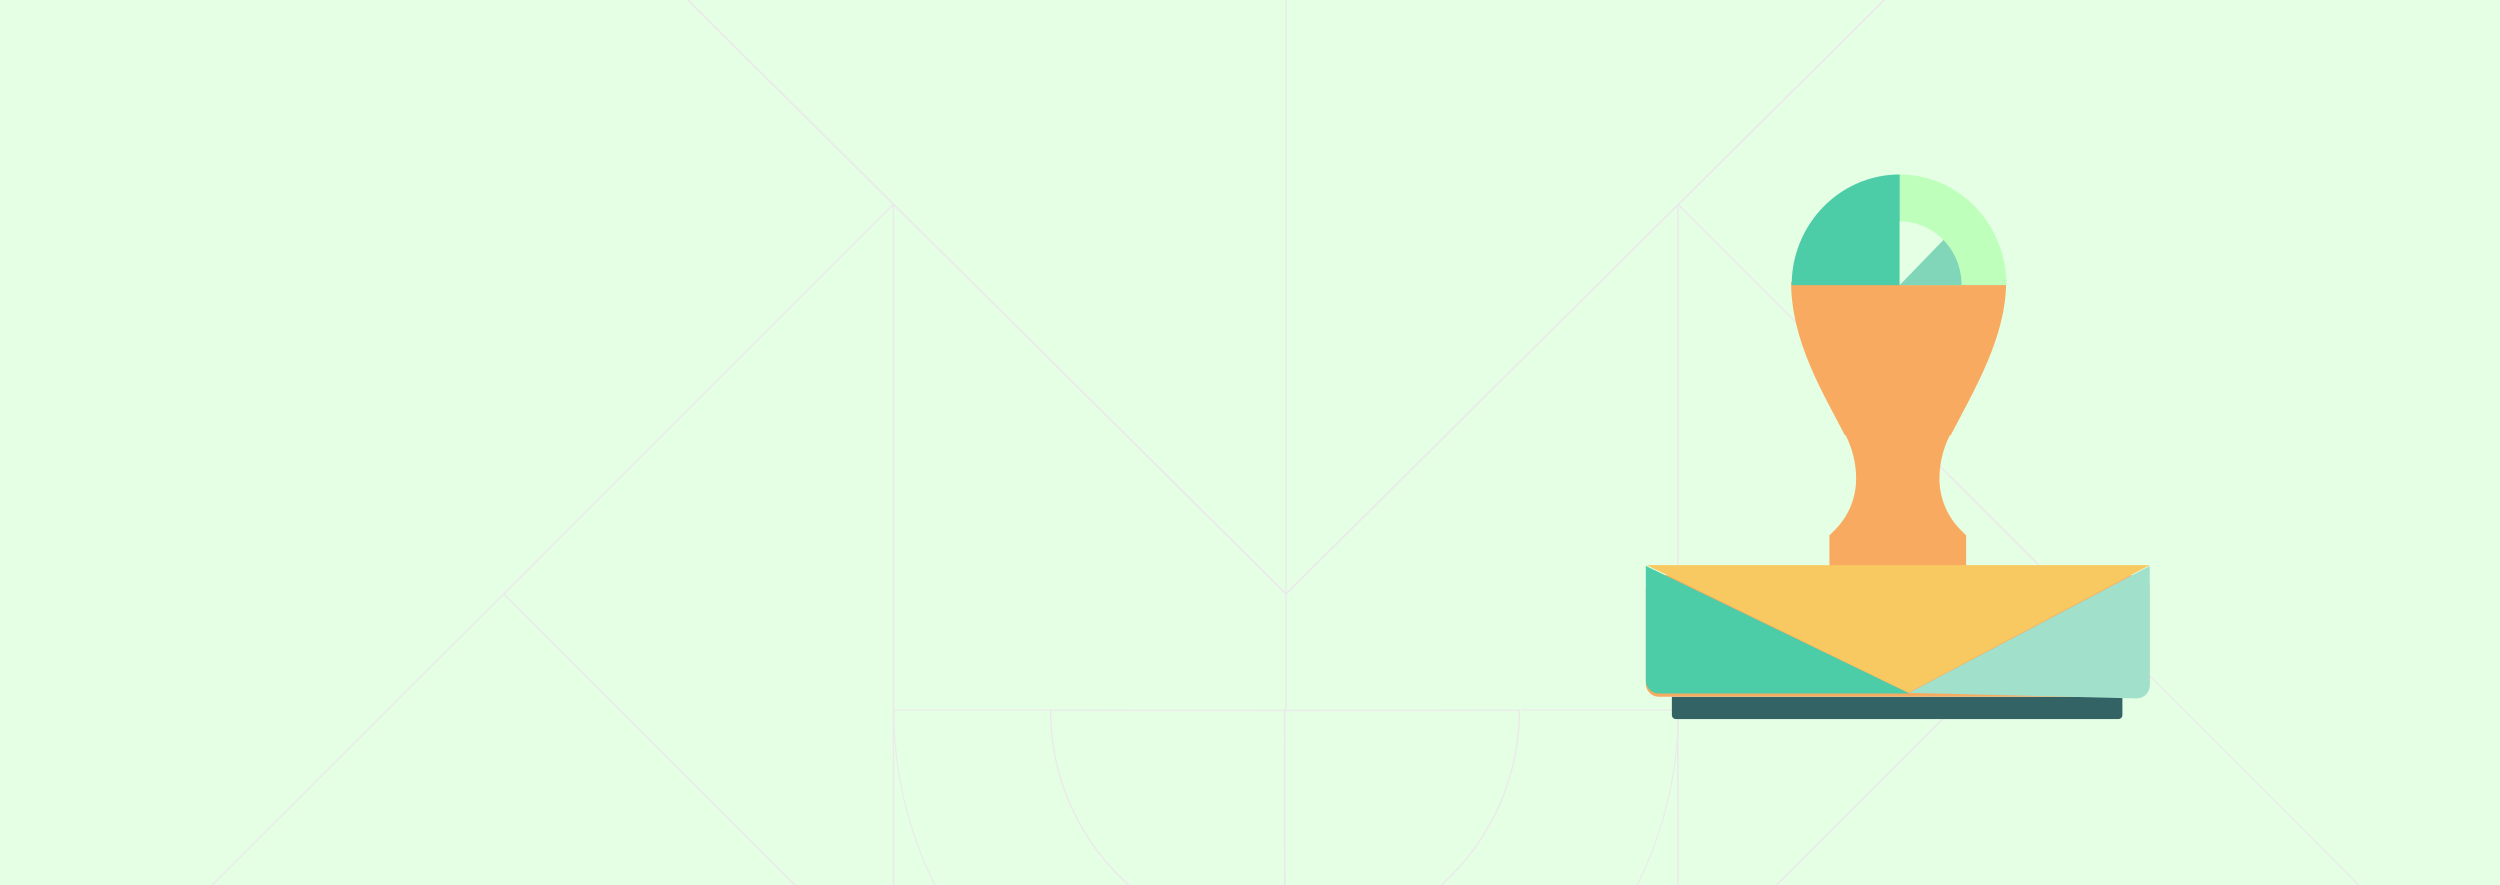 <svg width="1920" height="680" viewBox="0 0 1920 680" fill="none" xmlns="http://www.w3.org/2000/svg">
<g clip-path="url(#clip0_5160_53612)">
<rect width="1920" height="680" fill="white"/>
<g clip-path="url(#clip1_5160_53612)">
<g clip-path="url(#clip2_5160_53612)">
<rect width="1920" height="790" transform="translate(0 -55)" fill="#E5FFE4"/>
<path d="M1288.58 156.809L1288.58 755.461L1587.91 456.135L1288.58 156.809Z" stroke="#EAEAEA" stroke-width="1.177" stroke-linejoin="bevel"/>
<path d="M686.154 156.809L686.154 755.461L386.828 456.135L686.154 156.809Z" stroke="#EAEAEA" stroke-width="1.177" stroke-linejoin="bevel"/>
<path d="M467.727 -60L1507.55 -60L987.637 456.135L467.727 -60Z" stroke="#EAEAEA" stroke-width="1.331" stroke-linejoin="bevel"/>
<path d="M1496.77 364.989L1872.5 740.726" stroke="#EAEAEA" stroke-miterlimit="10"/>
<path d="M987.641 -53.528L987.641 546.202" stroke="#EAEAEA" stroke-miterlimit="10"/>
<path d="M988.809 843.5C1065.06 843.407 1143.49 815.295 1201.69 757.041C1259.9 698.788 1289.02 621.42 1289.05 545.163L1168.16 545.162" stroke="#EAEAEA" stroke-width="0.901" stroke-miterlimit="10"/>
<path d="M1114.23 672.761C1079.11 707.91 1032.61 725.491 986.562 725.51L986.485 545.593L1166.87 545.516C1166.89 591.564 1149.34 637.619 1114.23 672.761Z" stroke="#EAEAEA" stroke-width="1.088" stroke-miterlimit="10"/>
<path d="M986.597 725.798L986.597 843.649C910.346 843.555 831.919 815.443 773.715 757.189C715.511 698.936 686.39 621.568 686.356 545.311L807.243 545.31" stroke="#EAEAEA" stroke-width="0.901" stroke-miterlimit="10"/>
<path d="M859.464 672.761C894.583 707.911 940.617 725.491 986.664 725.51L986.741 545.593L806.823 545.516C806.804 591.564 824.351 637.619 859.464 672.761Z" stroke="#EAEAEA" stroke-width="1.088" stroke-miterlimit="10"/>
<path d="M59.998 782.427L417.031 425.933" stroke="#EAEAEA" stroke-miterlimit="10"/>
</g>
</g>
<path d="M1405 411.228V440.235H1510V411.228L1505.49 406.66C1495.24 396.275 1489.49 382.271 1489.49 367.678C1489.49 356.108 1492.22 344.701 1497.46 334.385L1510 309.702L1457.87 216.235L1405 309.702L1417.54 334.385C1422.78 344.701 1425.51 356.108 1425.51 367.678C1425.51 382.271 1419.76 396.275 1409.51 406.66L1405 411.228Z" fill="#F8AA60"/>
<g filter="url(#filter0_i_5160_53612)">
<path d="M1540.7 214.533L1375.64 214.533L1498 332.5C1516.5 297 1540.7 256.671 1540.7 214.533Z" fill="#F8AA60"/>
</g>
<g filter="url(#filter1_i_5160_53612)">
<path d="M1417 332.5L1540.7 214.533L1375.56 214.607C1375.54 260.208 1400.5 300.5 1417 332.5Z" fill="#F8AA60"/>
</g>
<g filter="url(#filter2_i_5160_53612)">
<rect x="1650.75" y="437.812" width="93.298" height="386.75" rx="10" transform="rotate(90 1650.75 437.812)" fill="#F8AA60"/>
</g>
<g filter="url(#filter3_i_5160_53612)">
<path d="M1630 531.235L1630 545.235C1630 546.892 1628.66 548.235 1627 548.235L1287 548.235C1285.34 548.235 1284 546.892 1284 545.235L1284 531.235L1630 531.235Z" fill="#336365"/>
</g>
<g filter="url(#filter4_i_5160_53612)">
<path d="M1507 146.079C1493.04 135.601 1476.24 129.972 1459 130V215L1459.1 215L1541 215C1541.03 197.133 1535.6 179.716 1525.49 165.244C1522.94 161.587 1520.11 158.144 1517.04 154.95L1517 154.986V154.968H1516.91L1516.98 154.897C1513.89 151.687 1510.55 148.738 1507 146.079Z" fill="#BFFFBC"/>
</g>
<g filter="url(#filter5_i_5160_53612)">
<path d="M1410.41 146.079C1424.55 135.601 1441.55 129.972 1459 130V215L1458.89 215L1376 215C1375.97 197.133 1381.47 179.716 1391.7 165.244C1394.28 161.587 1397.14 158.144 1400.26 154.95L1400.29 154.986V154.968H1400.38L1400.31 154.897C1403.44 151.687 1406.82 148.738 1410.41 146.079Z" fill="#4DCCA8"/>
</g>
<g filter="url(#filter6_i_5160_53612)">
<path fill-rule="evenodd" clip-rule="evenodd" d="M1492.57 180.317L1459 214.996V165.982C1468.99 165.966 1478.73 169.214 1486.82 175.261C1488.86 176.786 1490.79 178.477 1492.57 180.317Z" fill="#E5FFE4"/>
</g>
<g filter="url(#filter7_i_5160_53612)">
<path fill-rule="evenodd" clip-rule="evenodd" d="M1492.6 180.304L1459 214.963L1506.49 214.963C1506.51 204.652 1503.36 194.6 1497.5 186.248C1496.02 184.136 1494.38 182.149 1492.6 180.304Z" fill="#81D6BA"/>
</g>
<g filter="url(#filter8_i_5160_53612)">
<path d="M1465.5 531L1264.5 433L1651 433L1465.5 531Z" fill="#F8C960"/>
</g>
<g filter="url(#filter9_i_5160_53612)">
<path d="M1651 433L1651 524.754C1651 530.372 1646.37 534.887 1640.76 534.751L1466 530.5L1651 433Z" fill="#A1E0CB"/>
</g>
<g filter="url(#filter10_i_5160_53612)">
<path d="M1274 531C1268.48 531 1264 526.523 1264 521L1264 433L1466.5 531L1274 531Z" fill="#4DCCA8"/>
</g>
</g>
<defs>
<filter id="filter0_i_5160_53612" x="1375.64" y="214.533" width="165.062" height="119.966" filterUnits="userSpaceOnUse" color-interpolation-filters="sRGB">
<feFlood flood-opacity="0" result="BackgroundImageFix"/>
<feBlend mode="normal" in="SourceGraphic" in2="BackgroundImageFix" result="shape"/>
<feColorMatrix in="SourceAlpha" type="matrix" values="0 0 0 0 0 0 0 0 0 0 0 0 0 0 0 0 0 0 127 0" result="hardAlpha"/>
<feOffset dy="2"/>
<feGaussianBlur stdDeviation="2"/>
<feComposite in2="hardAlpha" operator="arithmetic" k2="-1" k3="1"/>
<feColorMatrix type="matrix" values="0 0 0 0 0 0 0 0 0 0 0 0 0 0 0 0 0 0 0.25 0"/>
<feBlend mode="normal" in2="shape" result="effect1_innerShadow_5160_53612"/>
</filter>
<filter id="filter1_i_5160_53612" x="1375.56" y="214.533" width="165.141" height="119.966" filterUnits="userSpaceOnUse" color-interpolation-filters="sRGB">
<feFlood flood-opacity="0" result="BackgroundImageFix"/>
<feBlend mode="normal" in="SourceGraphic" in2="BackgroundImageFix" result="shape"/>
<feColorMatrix in="SourceAlpha" type="matrix" values="0 0 0 0 0 0 0 0 0 0 0 0 0 0 0 0 0 0 127 0" result="hardAlpha"/>
<feOffset dy="2"/>
<feGaussianBlur stdDeviation="2"/>
<feComposite in2="hardAlpha" operator="arithmetic" k2="-1" k3="1"/>
<feColorMatrix type="matrix" values="0 0 0 0 0 0 0 0 0 0 0 0 0 0 0 0 0 0 0.25 0"/>
<feBlend mode="normal" in2="shape" result="effect1_innerShadow_5160_53612"/>
</filter>
<filter id="filter2_i_5160_53612" x="1264" y="437.812" width="386.75" height="97.298" filterUnits="userSpaceOnUse" color-interpolation-filters="sRGB">
<feFlood flood-opacity="0" result="BackgroundImageFix"/>
<feBlend mode="normal" in="SourceGraphic" in2="BackgroundImageFix" result="shape"/>
<feColorMatrix in="SourceAlpha" type="matrix" values="0 0 0 0 0 0 0 0 0 0 0 0 0 0 0 0 0 0 127 0" result="hardAlpha"/>
<feOffset dy="4"/>
<feGaussianBlur stdDeviation="4"/>
<feComposite in2="hardAlpha" operator="arithmetic" k2="-1" k3="1"/>
<feColorMatrix type="matrix" values="0 0 0 0 0 0 0 0 0 0 0 0 0 0 0 0 0 0 0.1 0"/>
<feBlend mode="normal" in2="shape" result="effect1_innerShadow_5160_53612"/>
</filter>
<filter id="filter3_i_5160_53612" x="1284" y="531.235" width="346" height="21" filterUnits="userSpaceOnUse" color-interpolation-filters="sRGB">
<feFlood flood-opacity="0" result="BackgroundImageFix"/>
<feBlend mode="normal" in="SourceGraphic" in2="BackgroundImageFix" result="shape"/>
<feColorMatrix in="SourceAlpha" type="matrix" values="0 0 0 0 0 0 0 0 0 0 0 0 0 0 0 0 0 0 127 0" result="hardAlpha"/>
<feOffset dy="4"/>
<feGaussianBlur stdDeviation="2"/>
<feComposite in2="hardAlpha" operator="arithmetic" k2="-1" k3="1"/>
<feColorMatrix type="matrix" values="0 0 0 0 0 0 0 0 0 0 0 0 0 0 0 0 0 0 0.25 0"/>
<feBlend mode="normal" in2="shape" result="effect1_innerShadow_5160_53612"/>
</filter>
<filter id="filter4_i_5160_53612" x="1459" y="130" width="82" height="89" filterUnits="userSpaceOnUse" color-interpolation-filters="sRGB">
<feFlood flood-opacity="0" result="BackgroundImageFix"/>
<feBlend mode="normal" in="SourceGraphic" in2="BackgroundImageFix" result="shape"/>
<feColorMatrix in="SourceAlpha" type="matrix" values="0 0 0 0 0 0 0 0 0 0 0 0 0 0 0 0 0 0 127 0" result="hardAlpha"/>
<feOffset dy="4"/>
<feGaussianBlur stdDeviation="7.5"/>
<feComposite in2="hardAlpha" operator="arithmetic" k2="-1" k3="1"/>
<feColorMatrix type="matrix" values="0 0 0 0 0 0 0 0 0 0 0 0 0 0 0 0 0 0 0.25 0"/>
<feBlend mode="normal" in2="shape" result="effect1_innerShadow_5160_53612"/>
</filter>
<filter id="filter5_i_5160_53612" x="1376" y="130" width="83" height="89" filterUnits="userSpaceOnUse" color-interpolation-filters="sRGB">
<feFlood flood-opacity="0" result="BackgroundImageFix"/>
<feBlend mode="normal" in="SourceGraphic" in2="BackgroundImageFix" result="shape"/>
<feColorMatrix in="SourceAlpha" type="matrix" values="0 0 0 0 0 0 0 0 0 0 0 0 0 0 0 0 0 0 127 0" result="hardAlpha"/>
<feOffset dy="4"/>
<feGaussianBlur stdDeviation="7.5"/>
<feComposite in2="hardAlpha" operator="arithmetic" k2="-1" k3="1"/>
<feColorMatrix type="matrix" values="0 0 0 0 0 0 0 0 0 0 0 0 0 0 0 0 0 0 0.25 0"/>
<feBlend mode="normal" in2="shape" result="effect1_innerShadow_5160_53612"/>
</filter>
<filter id="filter6_i_5160_53612" x="1459" y="165.981" width="33.57" height="53.014" filterUnits="userSpaceOnUse" color-interpolation-filters="sRGB">
<feFlood flood-opacity="0" result="BackgroundImageFix"/>
<feBlend mode="normal" in="SourceGraphic" in2="BackgroundImageFix" result="shape"/>
<feColorMatrix in="SourceAlpha" type="matrix" values="0 0 0 0 0 0 0 0 0 0 0 0 0 0 0 0 0 0 127 0" result="hardAlpha"/>
<feOffset dy="4"/>
<feGaussianBlur stdDeviation="7.5"/>
<feComposite in2="hardAlpha" operator="arithmetic" k2="-1" k3="1"/>
<feColorMatrix type="matrix" values="0 0 0 0 0 0 0 0 0 0 0 0 0 0 0 0 0 0 0.25 0"/>
<feBlend mode="normal" in2="shape" result="effect1_innerShadow_5160_53612"/>
</filter>
<filter id="filter7_i_5160_53612" x="1459" y="180.304" width="47.492" height="38.659" filterUnits="userSpaceOnUse" color-interpolation-filters="sRGB">
<feFlood flood-opacity="0" result="BackgroundImageFix"/>
<feBlend mode="normal" in="SourceGraphic" in2="BackgroundImageFix" result="shape"/>
<feColorMatrix in="SourceAlpha" type="matrix" values="0 0 0 0 0 0 0 0 0 0 0 0 0 0 0 0 0 0 127 0" result="hardAlpha"/>
<feOffset dy="4"/>
<feGaussianBlur stdDeviation="7.5"/>
<feComposite in2="hardAlpha" operator="arithmetic" k2="-1" k3="1"/>
<feColorMatrix type="matrix" values="0 0 0 0 0 0 0 0 0 0 0 0 0 0 0 0 0 0 0.25 0"/>
<feBlend mode="normal" in2="shape" result="effect1_innerShadow_5160_53612"/>
</filter>
<filter id="filter8_i_5160_53612" x="1264.5" y="433" width="386.5" height="99" filterUnits="userSpaceOnUse" color-interpolation-filters="sRGB">
<feFlood flood-opacity="0" result="BackgroundImageFix"/>
<feBlend mode="normal" in="SourceGraphic" in2="BackgroundImageFix" result="shape"/>
<feColorMatrix in="SourceAlpha" type="matrix" values="0 0 0 0 0 0 0 0 0 0 0 0 0 0 0 0 0 0 127 0" result="hardAlpha"/>
<feOffset dy="1"/>
<feGaussianBlur stdDeviation="1.5"/>
<feComposite in2="hardAlpha" operator="arithmetic" k2="-1" k3="1"/>
<feColorMatrix type="matrix" values="0 0 0 0 0 0 0 0 0 0 0 0 0 0 0 0 0 0 0.25 0"/>
<feBlend mode="normal" in2="shape" result="effect1_innerShadow_5160_53612"/>
</filter>
<filter id="filter9_i_5160_53612" x="1466" y="433" width="185" height="103.394" filterUnits="userSpaceOnUse" color-interpolation-filters="sRGB">
<feFlood flood-opacity="0" result="BackgroundImageFix"/>
<feBlend mode="normal" in="SourceGraphic" in2="BackgroundImageFix" result="shape"/>
<feColorMatrix in="SourceAlpha" type="matrix" values="0 0 0 0 0 0 0 0 0 0 0 0 0 0 0 0 0 0 127 0" result="hardAlpha"/>
<feOffset dy="1.64"/>
<feGaussianBlur stdDeviation="1.64"/>
<feComposite in2="hardAlpha" operator="arithmetic" k2="-1" k3="1"/>
<feColorMatrix type="matrix" values="0 0 0 0 0 0 0 0 0 0 0 0 0 0 0 0 0 0 0.25 0"/>
<feBlend mode="normal" in2="shape" result="effect1_innerShadow_5160_53612"/>
</filter>
<filter id="filter10_i_5160_53612" x="1264" y="433" width="202.5" height="99.64" filterUnits="userSpaceOnUse" color-interpolation-filters="sRGB">
<feFlood flood-opacity="0" result="BackgroundImageFix"/>
<feBlend mode="normal" in="SourceGraphic" in2="BackgroundImageFix" result="shape"/>
<feColorMatrix in="SourceAlpha" type="matrix" values="0 0 0 0 0 0 0 0 0 0 0 0 0 0 0 0 0 0 127 0" result="hardAlpha"/>
<feOffset dy="1.64"/>
<feGaussianBlur stdDeviation="1.64"/>
<feComposite in2="hardAlpha" operator="arithmetic" k2="-1" k3="1"/>
<feColorMatrix type="matrix" values="0 0 0 0 0 0 0 0 0 0 0 0 0 0 0 0 0 0 0.25 0"/>
<feBlend mode="normal" in2="shape" result="effect1_innerShadow_5160_53612"/>
</filter>
<clipPath id="clip0_5160_53612">
<rect width="1920" height="680" fill="white"/>
</clipPath>
<clipPath id="clip1_5160_53612">
<rect width="1920" height="790" fill="white" transform="translate(0 -55)"/>
</clipPath>
<clipPath id="clip2_5160_53612">
<rect width="1920" height="790" fill="white" transform="translate(0 -55)"/>
</clipPath>
</defs>
</svg>
